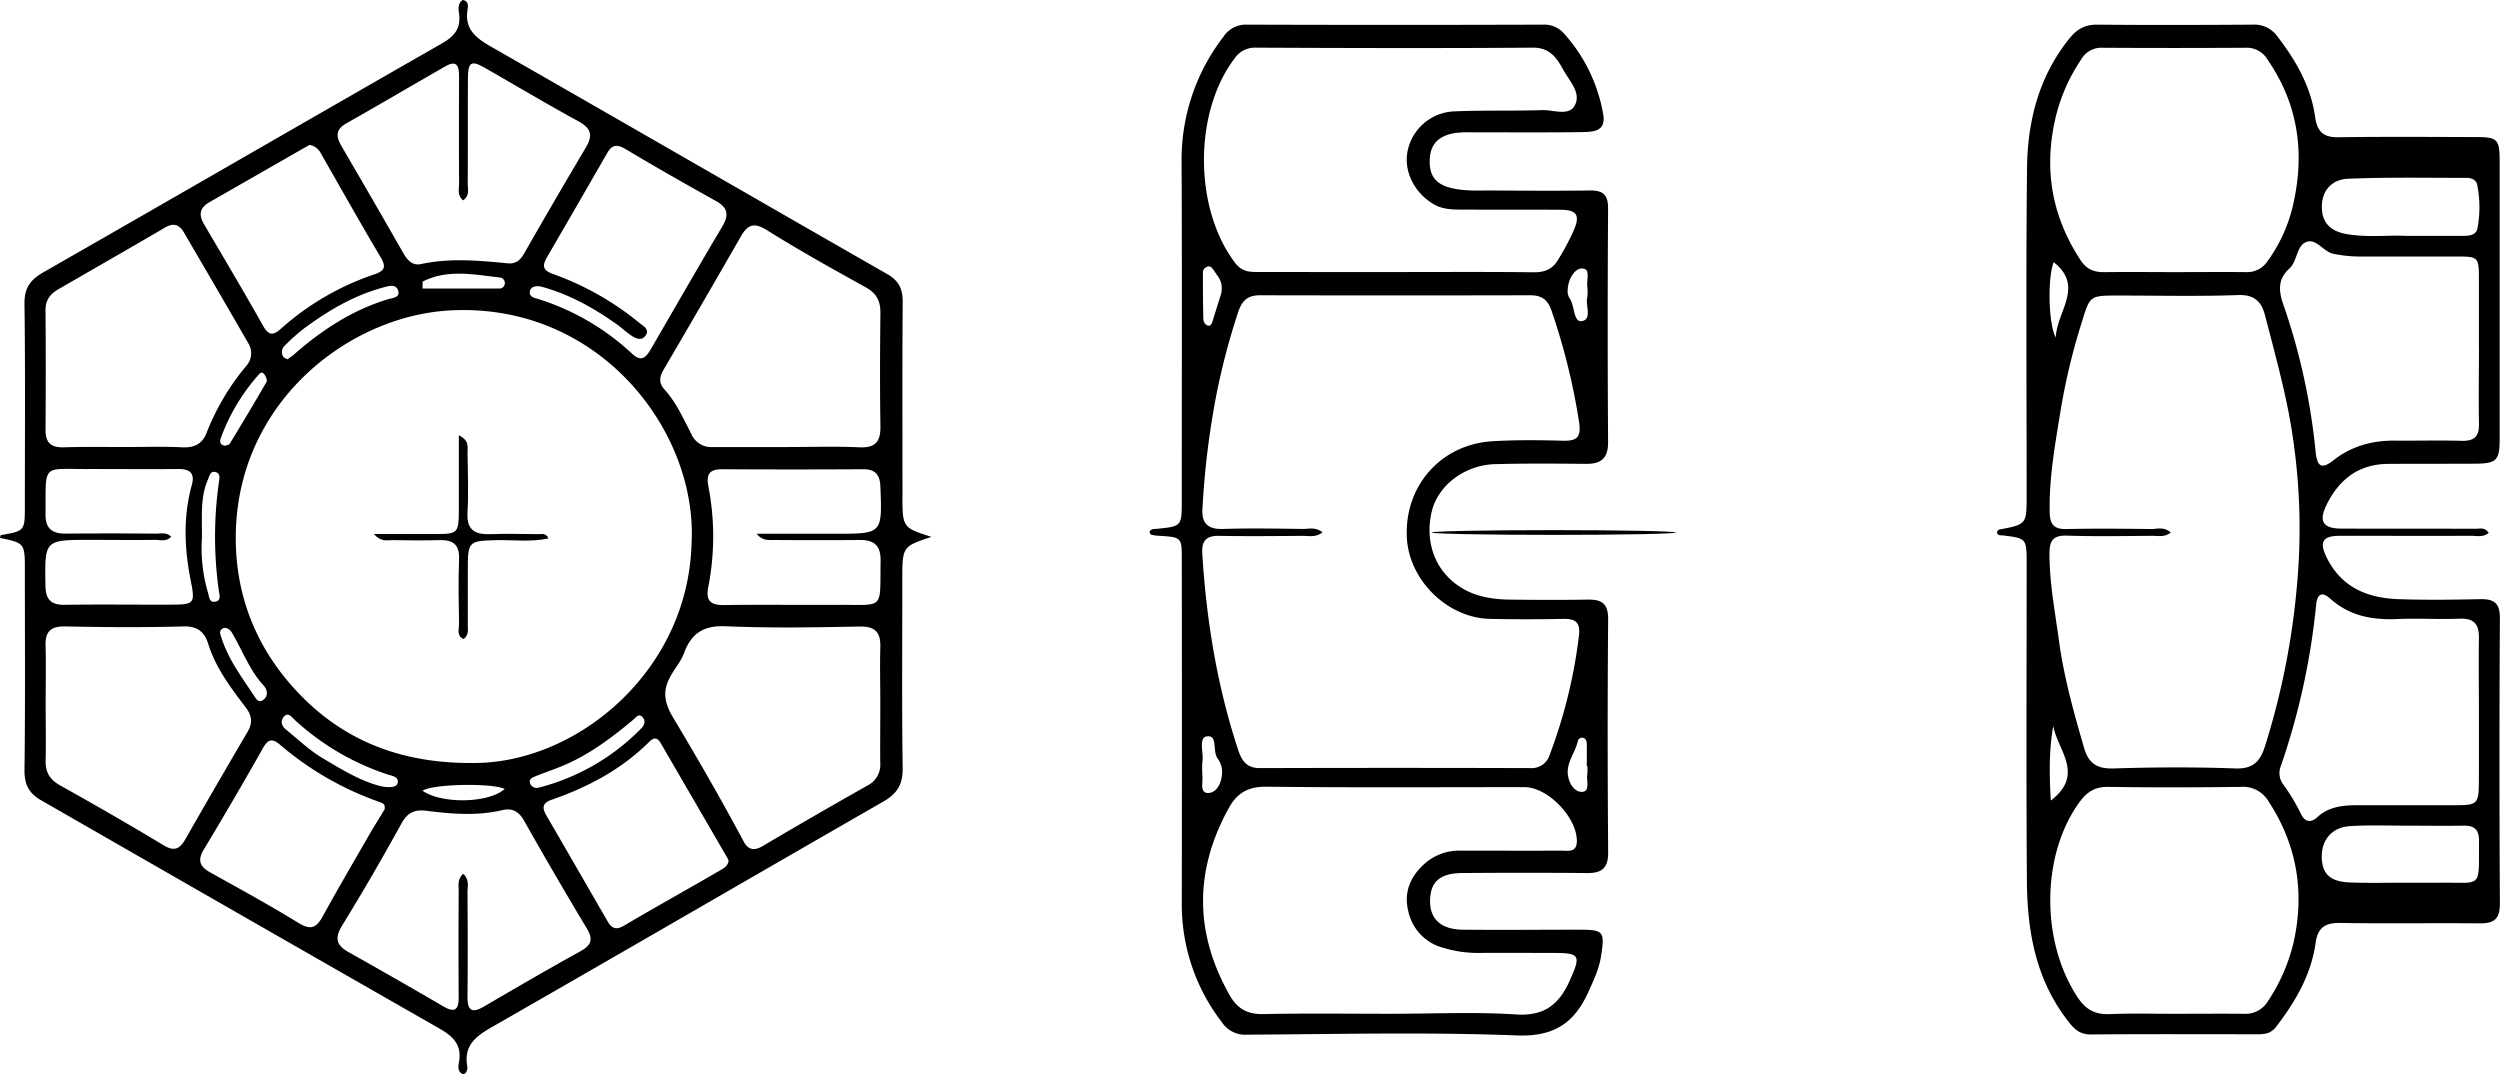 <svg id="Ebene_3" data-name="Ebene 3" xmlns="http://www.w3.org/2000/svg" viewBox="0 0 716.05 307.74"><g id="kjuhdE.tif"><path d="M332.14,298.73c-8.36,2.76-8.36,2.76-8.36,12.46,0,17.95-.15,35.91.1,53.86.06,4.62-1.62,7.25-5.51,9.48-37.1,21.31-74.08,42.81-111.21,64.07-4.92,2.81-9.24,5.34-7.94,12a2.69,2.69,0,0,1-.35,1.42c-.12.27-.44.45-.71.7-2-.7-1.52-2.5-1.32-3.76.78-4.78-1.77-7.19-5.56-9.36q-57-32.58-113.93-65.29c-3.57-2-5-4.39-5-8.65.25-19.11.11-38.23.11-57.35,0-7.77,0-7.77-7.12-9.29.09-.27.15-.77.29-.8,6.82-1.19,6.83-1.19,6.83-8.36,0-19.28.15-38.57-.11-57.85-.06-4.47,1.57-6.83,5.31-9C115.8,201.2,153.84,179.18,192,157.35c3.46-2,5.32-4.19,4.85-8.25-.16-1.37-.55-3,1-4.14,1.69.24,1.59,1.67,1.43,2.64-1,5.69,2.39,8.26,6.77,10.77,37.86,21.64,75.61,43.46,113.46,65.12,3.33,1.91,4.41,4.33,4.38,8-.14,18.29-.06,36.57-.06,54.86C323.78,296.07,323.78,296.07,332.14,298.73Zm-68.72,1.74c1.69-32-26.37-68.88-69.11-66.6-29,1.55-60.48,26-61.42,63.36-.46,18,5.87,33.87,18.52,46.84,13.88,14.25,31,19.84,50.84,19.41C231.33,362.83,262.52,336.79,263.42,300.47Zm54.06,46c0-5.31-.15-10.62,0-15.93.16-4.37-1.31-6.23-6-6.13-12.79.26-25.6.47-38.37-.08-6.18-.26-9.67,2-11.74,7.4a14.6,14.6,0,0,1-1.29,2.67c-3.14,5-6.52,8.42-2,16,7,11.68,13.86,23.59,20.31,35.66,1.16,2.18,2.86,2.74,5.36,1.25,10-5.92,20-11.67,30.1-17.39a6.67,6.67,0,0,0,3.61-6.53C317.41,357.74,317.48,352.1,317.48,346.46ZM291.06,273c6.82,0,13.65-.24,20.45.08,4.73.22,6.09-1.78,6-6.16-.17-10.79-.12-21.59,0-32.39,0-3.35-1.11-5.55-4.13-7.23-9.56-5.31-19.14-10.62-28.4-16.43-3.75-2.35-5.54-1.5-7.46,1.84q-11,19.17-22.19,38.27c-1.15,2-1.29,3.75.27,5.46,3.41,3.75,5.43,8.35,7.71,12.74A6.24,6.24,0,0,0,269.6,273C276.75,273,283.91,273,291.06,273ZM78.41,346.29c0,5.48.13,11,0,16.43-.11,3.39,1.18,5.52,4.15,7.19,10,5.59,19.87,11.26,29.64,17.16,3.19,1.92,4.71.94,6.3-1.86q8.73-15.31,17.67-30.49c1.53-2.6,1.47-4.61-.48-7.18-4.29-5.64-8.6-11.32-10.75-18.29-1-3.18-3-5-7-4.87-11.29.31-22.6.24-33.89,0-4.08-.07-5.77,1.38-5.66,5.45C78.54,335.34,78.42,340.82,78.41,346.29ZM101.05,273c5.49,0,11-.2,16.46.08,3.49.18,5.83-1,7-4.16a69.27,69.27,0,0,1,11.37-19.16,5.41,5.41,0,0,0,.56-6.51c-6.1-10.62-12.28-21.18-18.45-31.76-1.32-2.26-3-2.77-5.39-1.35-10.14,5.94-20.35,11.78-30.53,17.66-2.31,1.33-3.72,3.08-3.69,6q.12,17.19,0,34.38c0,3.62,1.61,5,5.18,4.9C89.41,272.89,95.23,273,101.05,273ZM198,202.35c-1.77-1.39-1.16-3.34-1.17-5q-.08-15.19,0-30.39c0-2.79-.45-5-3.92-3-9.5,5.43-18.93,11-28.44,16.37-3.19,1.81-2.81,3.93-1.26,6.58q8.9,15.24,17.65,30.55c1.16,2,2.58,3.67,5.09,3.13,8.27-1.79,16.53-1,24.81-.21,2.29.22,3.58-.85,4.71-2.83q8.75-15.31,17.75-30.48c2-3.4,1.36-5.43-2.19-7.36-9-4.91-17.85-10.19-26.77-15.29-3.91-2.25-4.86-1.73-4.89,2.91-.07,10,0,19.92-.06,29.88C199.25,198.91,200,200.9,198,202.35ZM198,395.23c1.88,1.71,1.23,3.66,1.24,5.38.07,10,.11,19.94,0,29.91,0,4,1.34,4.7,4.72,2.73,9.16-5.35,18.33-10.7,27.62-15.83,3.14-1.74,3.74-3.38,1.84-6.53q-9.21-15.33-18-30.91c-1.49-2.66-3.44-3.62-6.11-3-7.27,1.73-14.55,1.13-21.81.21-3.42-.44-5.45.49-7.2,3.67q-8.13,14.82-17,29.24c-2.13,3.51-1.65,5.59,1.82,7.54q13.67,7.68,27.2,15.57c3.4,2,4.41.86,4.39-2.66q-.09-15,0-29.91C196.82,398.93,196.13,397,198,395.23Zm84.06-97.39h22.51c13.52,0,13.44,0,12.94-13.36-.13-3.52-1.38-5.14-5-5.12q-20.17.12-40.37,0c-3.69,0-4.53,1.51-3.9,4.94a75.34,75.34,0,0,1,0,28.63c-.82,4,.47,5.39,4.51,5.33,10.8-.15,21.6,0,32.39-.06,13.76-.07,12.2,1.69,12.42-12.63.07-4.37-1.86-6-6-5.94q-12,.09-23.92,0C285.78,299.59,283.78,300.05,282.08,297.84ZM220.15,227c-1.29-.19-2.66,0-3,1.23-.47,1.82,1.37,2.07,2.51,2.42a70.21,70.21,0,0,1,26.79,15.68c2.75,2.5,4,.82,5.32-1.4,6.82-11.73,13.56-23.51,20.49-35.17,1.94-3.28,1.49-5.37-1.86-7.23-8.68-4.84-17.33-9.75-25.86-14.85-2.42-1.45-3.88-1.32-5.26,1.07q-8.53,14.85-17.14,29.66c-1.55,2.66-1.55,4,2,5.18a82.65,82.65,0,0,1,24.51,14c1,.78,2.89,1.78,1.53,3.56-1.17,1.54-2.77.75-4-.07-1.51-1-2.84-2.29-4.33-3.33C235.15,233,228.07,229.1,220.15,227ZM274,391.36c-.22-.43-.35-.73-.52-1l-18.93-32.61c-.89-1.54-1.92-1.64-3.16-.41-7.9,7.88-17.46,13-27.89,16.63-3,1-2.9,2.45-1.57,4.73,5.83,10,11.59,20.05,17.4,30.08,1.14,2,2.35,2.73,4.79,1.28,9-5.33,18.11-10.36,27.13-15.61C272.45,393.76,274,393,274,391.36Zm-98.48-14.67c.07-1.26,0-1.51-1.75-2.12a88.89,88.89,0,0,1-28.23-16.31c-2.19-1.83-3.39-1.67-4.86.93q-8.29,14.69-17,29.14c-1.75,2.93-1.19,4.79,1.69,6.4,8.53,4.77,17.12,9.45,25.44,14.56,3.46,2.12,5.1,1.52,6.94-1.83,4.53-8.26,9.32-16.38,14-24.55C173.07,380.76,174.37,378.65,175.55,376.69ZM154,186.46l-2,1.13q-13.37,7.66-26.72,15.31c-2.75,1.57-3.07,3.61-1.53,6.23,5.7,9.72,11.46,19.4,17,29.23,1.53,2.72,2.86,2.68,4.91.88a76.94,76.94,0,0,1,26.86-15.68c3-1,3.52-2.1,1.83-4.95-5.84-9.81-11.42-19.79-17.1-29.7A4.47,4.47,0,0,0,154,186.46ZM114.36,298.69c-1.41,1.52-3.15.88-4.68.9-6.15.09-12.31,0-18.46,0-13.18,0-13.06,0-12.87,13,.05,4,1.46,5.67,5.57,5.6,10.14-.16,20.29,0,30.43-.05,6.63,0,6.92-.35,5.64-6.77-1.84-9.21-2.23-18.38.3-27.54.91-3.33-.58-4.56-3.83-4.53-8.48.07-17,0-25.45,0-13.88.11-12.5-1.94-12.63,13,0,4.19,2,5.54,5.84,5.5q12.72-.11,25.45,0C111.19,297.89,112.92,297.24,114.36,298.69Zm33.35-50.82c.76-.58,1.44-1,2.06-1.58,7.92-6.9,16.55-12.56,26.74-15.63,1.17-.36,3.6-.44,2.84-2.54-.68-1.89-2.54-1.28-4.26-.82-8.44,2.28-15.77,6.64-22.7,11.76a53.87,53.87,0,0,0-5.53,4.95,2.45,2.45,0,0,0-.33,3.19C146.73,247.53,147.28,247.64,147.71,247.87Zm-24.53,51.18a45.12,45.12,0,0,0,1.75,15.72c.36,1.15.32,3,2.28,2.48,1.47-.42,1-1.87.83-3a110.19,110.19,0,0,1,0-31.15c.16-1.15.52-2.57-1-2.94s-1.71,1.18-2.16,2.19C122.68,287.39,123.22,292.74,123.18,299.05Zm52.07,71.26c2.3.25,3.78.05,4-1.13.32-1.7-1.57-2-2.68-2.33a72.87,72.87,0,0,1-26.82-15.7c-.82-.74-1.89-2.44-3.21-.78-.94,1.18-.48,2.6.68,3.53,3.48,2.82,6.78,6,10.58,8.24C163.61,365.62,169.47,369.16,175.25,370.31Zm44.1.31,1-.25A62.84,62.84,0,0,0,249,353.6c.91-.93,1.3-2.09.47-3.11-1.17-1.44-2,0-2.82.67-6.11,5.09-12.42,9.87-19.81,13-2.72,1.16-5.55,2.08-8.29,3.2-.86.35-1.92.89-1.29,2.18A2,2,0,0,0,219.35,370.62Zm-89.8-45.83c-1.88.67-1,2.07-.65,3.23,1.95,5.89,5.63,10.83,9,15.9.54.79,1.43,2.77,3,1.38,1.35-1.17,1-2.88-.1-4.05-3.89-4.23-5.84-9.58-8.66-14.42C131.59,325.75,131,324.87,129.55,324.79Zm80.35,46.12c-4-1.77-20.94-1.38-23.53.55C192,375.32,205.48,375,209.9,370.91Zm-23.49-145.3-.06,2c7.3,0,14.61,0,21.91,0a1.56,1.56,0,0,0,1.68-1.47,1.58,1.58,0,0,0-1.47-1.7C201,223.58,193.53,222,186.41,225.61Zm-56.52,47c.37-.14,1-.19,1.24-.53,3.58-5.88,7.13-11.78,10.56-17.75.27-.47-.22-1.66-.7-2.22-.81-1-1.4,0-1.91.56A56.34,56.34,0,0,0,128.74,270C128.35,271.09,127.93,272.37,129.89,272.65Z" transform="translate(-65.34 -144.96)"/><path d="M637.31,297.33c.18-.23.33-.63.56-.68,7.94-1.5,7.94-1.5,7.94-9.73,0-31.24-.22-62.49.11-93.73.14-13.48,3.35-26.28,12.11-37.17,2.16-2.68,4.46-4.05,8-4,14.8.14,29.61.1,44.42,0a8.14,8.14,0,0,1,7.23,3.43c5.34,6.95,9.57,14.38,10.79,23.17.56,4,2.35,5.71,6.55,5.65,13.14-.18,26.29-.09,39.43-.05,6.24,0,6.83.63,6.84,6.88q0,39.88,0,79.78c0,5.94-.93,6.85-7,6.89-8.32.05-16.64,0-25,.06s-14,4.44-17.58,11.73c-2.32,4.77-1,6.78,4.24,6.8,12.81.05,25.62,0,38.43.05,1.21,0,2.66-.52,3.78,1.17-1.57,1.38-3.45.83-5.11.84-12.48.05-25,0-37.44,0-5.14,0-6.09,1.79-3.75,6.44,4.24,8.43,11.68,11.41,20.46,11.71,7.81.27,15.64.17,23.46,0,3.92-.07,5.6,1.15,5.58,5.43q-.24,40.88,0,81.76c0,4.55-1.75,5.71-5.85,5.67-13.31-.13-26.62.1-39.93-.12-4.33-.07-6.43,1.44-7,5.72-1.28,9.14-5.78,16.81-11.29,24-1.44,1.89-3.14,2.17-5.21,2.16-16,0-32-.08-47.92.06-2.92,0-4.49-1.31-6.13-3.38-9.42-11.8-12-25.7-12.14-40.18-.22-30.41-.07-60.83-.07-91.24,0-7.32,0-7.31-7.08-8.16C638.09,298.32,637.37,298.25,637.31,297.33Zm49.8.17c-1.88,1.41-3.6.92-5.21.93-8.15.06-16.31.21-24.46-.05-4-.12-5.1,1.32-5.09,5.19,0,8.37,1.59,16.54,2.7,24.75,1.42,10.52,4.27,20.77,7.26,31,1.24,4.25,3.68,5.89,8.36,5.74,11.63-.37,23.3-.42,34.93,0,5.09.19,7.13-2.08,8.47-6.34A214.61,214.61,0,0,0,723.29,312a177.82,177.82,0,0,0-2.39-48.63c-1.83-9.42-4.39-18.7-6.78-28-1-3.81-2.89-6.07-7.67-5.9-11.63.42-23.29.13-34.93.14-7.77,0-7.62.2-10,7.93a181.21,181.21,0,0,0-6,25.12c-1.56,9.64-3.34,19.31-3.1,29.18.08,3.36,1.27,4.72,4.75,4.65,8.15-.18,16.31-.1,24.46,0C683.33,296.43,685.23,295.81,687.11,297.5Zm.9,137.83c6.66,0,13.32-.06,20,0a7.5,7.5,0,0,0,7-3.75,52,52,0,0,0,7.27-16.75c3.21-14.52.94-27.94-7.22-40.39a8.42,8.42,0,0,0-7.9-4.1c-12.64.16-25.3.19-37.94,0-3.81-.07-6.13,1.44-8.26,4.35-11,15.07-11.18,39.91-.5,56,2.33,3.5,5,4.88,9.06,4.73C675.69,435.17,681.85,435.33,688,435.33Zm.13-212.43c6.81,0,13.63-.07,20.44,0a7,7,0,0,0,6.26-3.18,44.08,44.08,0,0,0,7.51-17.13c3.13-14.63,1-28.23-7.62-40.68a6.84,6.84,0,0,0-6.22-3.27q-20.43.12-40.87,0a6.65,6.65,0,0,0-6.18,3.3,50.86,50.86,0,0,0-7.35,16.66c-3.45,14.68-1.16,28.14,7.07,40.77,1.82,2.8,4,3.59,7,3.54C674.85,222.82,681.5,222.9,688.14,222.9Zm87.21,125.84c0-7-.1-14,0-20.94.08-4-1.31-5.8-5.52-5.64-6,.23-12-.15-18,.11-7.08.29-13.55-.91-19-5.8-2.39-2.13-3.78-1.52-4.1,1.73a202.65,202.65,0,0,1-10.08,46.09,5.39,5.39,0,0,0,.53,5.17,55.15,55.15,0,0,1,5.14,8.51c.93,2.08,2.59,3,4.71,1.08,3.29-3.07,7.39-3.46,11.61-3.46,9.33,0,18.65,0,28,0,6.33,0,6.67-.38,6.7-6.89S775.36,355.39,775.35,348.74Zm0-104.38q0-9.47,0-18.93c0-7,0-7-6.79-7-9.31,0-18.62,0-27.93,0a39.18,39.18,0,0,1-6.9-.76c-2.87-.55-4.9-4.42-7.7-3.44-3,1-2.6,5.55-5,7.68-3.42,3.08-3,6.6-1.66,10.39a182.46,182.46,0,0,1,9.22,42.16c.46,4.34,1.83,4.91,5.15,2.3,5.17-4.07,11.15-5.66,17.68-5.6,6.32.07,12.64-.13,18.95.06,3.64.11,5.08-1.21,5-4.9C775.23,259,775.36,251.66,775.37,244.36Zm-21.18-31.84c6.31,0,11.3,0,16.29,0,1.87,0,4.09,0,4.49-2.25a32.53,32.53,0,0,0-.09-12.36c-.3-1.49-1.64-2-3.09-2-11.31,0-22.64-.22-33.94.25-4.24.17-7.39,3-7.46,7.86s2.62,7.22,7.17,8C743.52,213.05,749.53,212.25,754.19,212.52Zm-.13,185.27v0c3.33,0,6.65,0,10,0,12.49-.18,11.25,2.06,11.34-12.07,0-3.32-1.5-4.34-4.57-4.28-5.66.11-11.32,0-17,0-5.16,0-10.34-.2-15.47.15s-8.15,4-8,9c.12,4.76,2.5,6.95,8.24,7.13C743.74,397.91,748.9,397.79,754.06,397.79ZM653.57,220.06c-1.76,4.29-1.58,17.53.58,21.58C654.47,234.07,662.37,227,653.57,220.06Zm-.84,154.2c9.81-7.48,1.95-14.44.7-21.36C652.21,359.8,652.29,366.72,652.73,374.26Z" transform="translate(-65.34 -144.96)"/><path d="M394.57,297.44c.3-1.08,1.24-.93,2-1,7.24-.72,7.25-.71,7.25-8.13,0-32.42.1-64.83-.05-97.24a57.62,57.62,0,0,1,12-35.6,7.65,7.65,0,0,1,6.7-3.45q42.44.14,84.88,0a7.43,7.43,0,0,1,6.08,2.69,46.2,46.2,0,0,1,11.1,23c.84,4.94-2.82,5-6,5.09-10.48.14-21,.05-31.45.07a30.56,30.56,0,0,0-5,.19c-4.17.71-7,2.72-7.22,7.45-.26,4.57,1.55,7.15,6,8.27,4,1,7.94.71,11.92.74,9.32.06,18.64.12,28,0,3.84-.06,5.18,1.38,5.15,5.28q-.23,33.42,0,66.82c0,4.61-2,6.24-6.31,6.2-8.65-.08-17.31-.15-26,.08-8.83.23-16.44,6.11-18.21,13.62-2.14,9.1,1.27,17.71,9.16,22.18,3.95,2.23,8.46,2.91,13,3,7.49.09,15,.13,22.47,0,4.08-.08,5.94,1.12,5.91,5.67-.2,22.27-.17,44.55,0,66.82,0,4.42-1.84,5.87-6,5.83q-18-.15-36,0c-6.18.08-8.87,2.55-9,7.65-.2,5.36,3,8.5,9.29,8.57,11,.12,22,0,33,0,7.54,0,7.77.4,6.67,7.62-.57,3.69-2.16,6.95-3.64,10.26-4,8.77-9.73,12.82-20.41,12.41-25.76-1-51.58-.36-77.38-.22a7.94,7.94,0,0,1-7.12-3.5,55.19,55.19,0,0,1-11.53-34.25q.06-49.11,0-98.23c0-6.51,0-6.51-6.73-6.92a9.86,9.86,0,0,1-1.95-.28C394.9,298.1,394.75,297.7,394.57,297.44Zm49.59,0c-2.06,1.52-3.93,1-5.68,1-8,.06-16,.14-24,0-3.78-.07-5,1.57-4.78,5.13,1.19,19.13,4.25,37.89,10.26,56.13,1,3.08,2.41,5.27,6.21,5.26q38.69-.12,77.39,0a5.44,5.44,0,0,0,5.68-3.91,144.83,144.83,0,0,0,8.36-34.22c.39-3.62-1.08-4.68-4.47-4.61q-10.48.21-21,0C480,322,469,311.25,468.3,299.1c-.82-14.84,9.64-26.86,24.52-27.76,6.63-.4,13.31-.33,20-.15,4,.11,5.49-.76,4.8-5.33a185.73,185.73,0,0,0-7.85-31.79c-1.09-3.22-2.8-4.55-6.13-4.54q-38.7.09-77.4,0c-3.61,0-5.18,1.55-6.31,4.94a201.78,201.78,0,0,0-6,22.58,239.5,239.5,0,0,0-4.18,33.56c-.28,4.22,1.51,6,5.88,5.85,7.65-.24,15.31-.1,23,0C440.32,296.43,442.2,295.88,444.16,297.45Zm20.43,137.88c11.66,0,23.34-.56,35,.2,8.09.53,12.3-2.88,15.34-9.67,3.26-7.26,3-7.94-4.66-7.95-7.16,0-14.32-.05-21.48,0a33.68,33.68,0,0,1-9.81-1.4A13.83,13.83,0,0,1,468.71,406c-1.38-5.53.62-10.16,4.85-13.81a14.83,14.83,0,0,1,10.09-3.59c9.66,0,19.31.05,29,0,1.83,0,4.26.61,4.33-2.6.15-6.79-8.25-15.59-15-15.59-24.64,0-49.28.16-73.91-.12-5.25-.07-8.41,1.81-10.8,6.15q-14.81,26.85.23,53.5c2.18,3.87,5.05,5.57,9.64,5.47C439.62,435.16,452.11,435.33,464.59,435.33Zm-.12-212.44c13.47,0,26.94-.09,40.41.07,3,0,5.17-1,6.62-3.42a70.77,70.77,0,0,0,4.67-8.76c1.79-4.28.74-5.7-3.94-5.73-9.32-.06-18.63,0-27.94-.05-2.81,0-5.62,0-8.23-1.49-5.65-3.26-8.82-9.65-7.51-15.5a14.2,14.2,0,0,1,13.08-11.13c8.46-.38,17-.09,25.43-.37,3.18-.1,7.6,1.79,9.3-1.3,2-3.62-1.54-7.07-3.33-10.35s-3.79-6.27-8.6-6.24c-26.44.19-52.88.12-79.32,0a7,7,0,0,0-6.22,3.17c-11.7,15.48-11.59,42.94.2,58.46,1.67,2.19,3.53,2.63,6,2.62C438.19,222.87,451.33,222.9,464.47,222.89ZM409.72,363.18a33,33,0,0,0,0,3.91c.24,1.83-.84,5,1.62,5s3.85-2.83,4-5.43a6.46,6.46,0,0,0-1.08-4.22c-1.84-2.06.09-7.11-3.33-6.55C408.51,356.3,410.2,360.92,409.72,363.18Zm5.36-134c.77-3.67-.95-5-2-6.65-.45-.68-.89-1.48-1.92-1.2a1.78,1.78,0,0,0-1.28,1.9c0,4.47,0,9,.14,13.41a2.15,2.15,0,0,0,1.07,1.52c.66.34,1.23-.18,1.45-.89C413.52,234.1,414.51,231,415.08,229.15ZM520,230a17.62,17.62,0,0,0,0-2.86c-.38-1.9,1.14-5.36-1.64-5.28-2.13.06-3.85,3.16-4,6a4,4,0,0,0,.45,2.38c1.62,2.17,1.12,7.08,3.58,6.69C521.54,236.46,519.28,232.17,520,230Zm0,134.37h-.18c0-2.15.06-4.29,0-6.43,0-.82-.42-1.69-1.44-1.7a1.37,1.37,0,0,0-1.06.75c-.63,3.24-3.11,6-2.95,9.36.13,2.59,1.71,5.41,4,5.42,2.54,0,1.28-3.14,1.6-4.93A14.54,14.54,0,0,0,520,364.41Z" transform="translate(-65.34 -144.96)"/><ellipse cx="445.03" cy="152.52" rx="35" ry="0.68"/><path d="M198.09,328c-2.06-1-1.25-2.88-1.27-4.37-.1-6.14-.24-12.29,0-18.41.18-4.19-1.61-5.68-5.57-5.56-4.48.13-9,.09-13.45,0-1.52,0-3.26.63-5.38-1.75,6.54,0,12.23,0,17.92,0,6.08,0,6.4-.38,6.42-6.56,0-7,0-14.07,0-21.72,3.12,1.53,2.46,3.5,2.49,5.08.09,5.64.31,11.3,0,16.92-.32,5,1.94,6.48,6.47,6.32s9.3-.05,13.94,0c.89,0,2-.41,2.78,1.21-5,1.12-9.87.41-14.71.51-8.17.18-8.4.32-8.4,8.36,0,5.15,0,10.29,0,15.43C199.23,324.94,199.87,326.76,198.09,328Z" transform="translate(-65.34 -144.96)"/></g></svg>